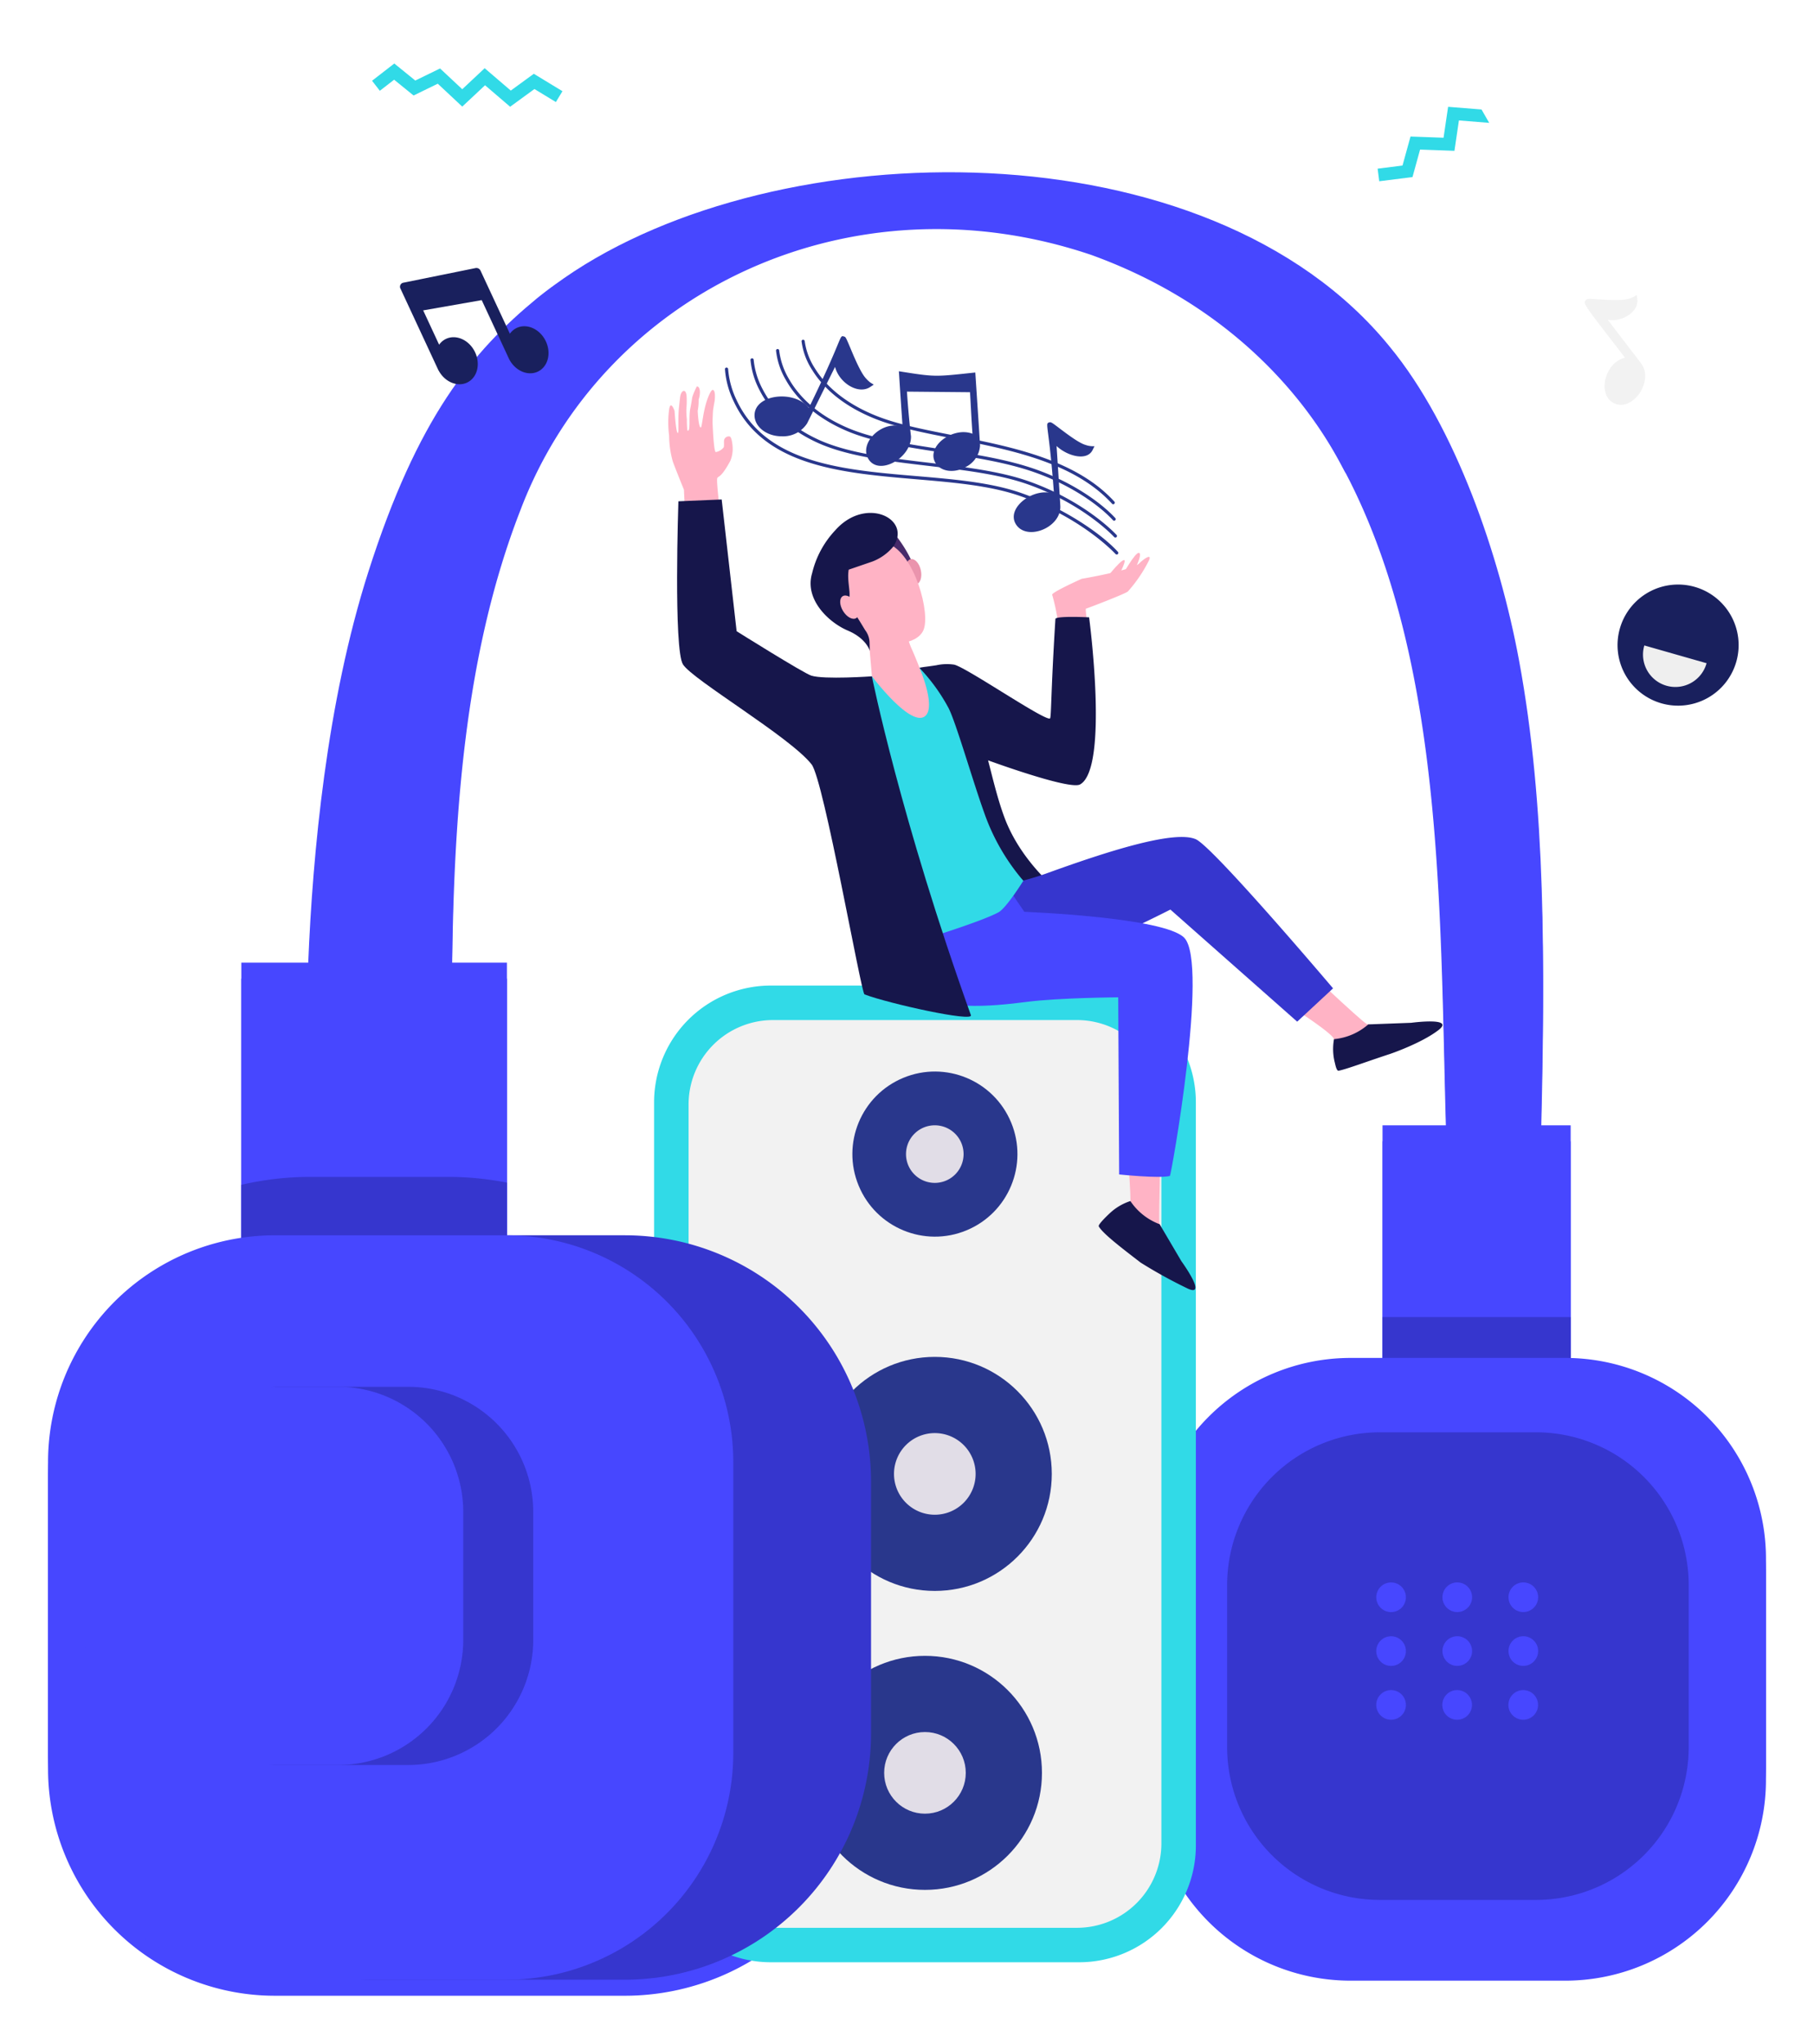 <svg xmlns="http://www.w3.org/2000/svg" width="339.854" height="382.774" viewBox="0 0 339.854 382.774"><defs><filter id="a" width="339.854" height="356.513" x="0" y="26.261" filterUnits="userSpaceOnUse"><feOffset dy="3"/><feGaussianBlur result="blur" stdDeviation="3"/><feFlood flood-opacity=".161"/><feComposite in2="blur" operator="in"/><feComposite in="SourceGraphic"/></filter></defs><g data-name="그룹 1700" transform="translate(-381 -2379.6)"><path fill="#f2f2f2" d="M686.078 2435.565c-1.2.378-4.07.2-5.787.089-1.815-.114-2-.126-2.219.2-.489.63-.444.618 7.38 10.74-3.781.849-5.3 6.95-2.065 8.523 3.428 1.665 7.475-4.005 5.159-7.35-.222-.315-3.621-4.719-6.329-8.272 2.723.468 5.826-1.5 5.529-3.866l-.1-.8a4.2 4.2 0 0 1-1.568.736" data-name="패스 2058"/><path fill="#4747ff" d="M640.016 2659.776v-69.423h11.948c-1.231-41.034-.146-87.871-18.024-123.535l-.779-1.521c-.922-1.073-11.987-28.036-47.734-40.959-45.081-15.236-91.411 6.871-106.936 47.835-10.7 27.46-12.537 58.494-12.809 87.718h10.291v71.753h-49.757v-71.753h12.531c.836-20.422 3.434-48.7 11.267-73.206 9.172-28.747 19.379-41.168 31.602-51.225.556-.437 1.1-.883 1.666-1.309s1.123-.851 1.7-1.258l.025-.019 1.694-1.2c39.902-27.69 120.74-28.949 154.67 12.866 12.4 15.046 20.611 39.3 24.2 58.631 5.141 27.618 4.863 57.372 4.116 87.183h5.578v69.422Zm-155.019-226.893.013-.009-.027.019Z" data-name="합치기 53"/><g filter="url(#a)" transform="translate(381 2379.6)"><path fill="#4747ff" d="M69.9 370.773H51.48A42.48 42.48 0 0 1 9 328.293V273.83a42.49 42.49 0 0 1 36.216-42.021v-51.518h12.531c.836-20.422 3.434-48.7 11.267-73.206 9.172-28.747 19.379-41.168 31.607-51.225.556-.437 1.1-.883 1.666-1.309s1.123-.851 1.7-1.258l.025-.019 1.694-1.2C145.6 24.384 226.441 23.125 260.371 64.94c12.4 15.046 20.611 39.3 24.2 58.631 5.141 27.617 4.863 57.372 4.116 87.183h5.578v43.583a37.6 37.6 0 0 1 36.588 37.586v38.428a37.6 37.6 0 0 1-37.6 37.6h-40.224a37.6 37.6 0 0 1-37.6-37.6v-38.429a37.6 37.6 0 0 1 37.6-37.6h5.991v-43.57h11.948c-1.231-41.034-.146-87.872-18.023-123.535l-.779-1.521c-.922-1.073-11.987-28.036-47.734-40.959-45.085-15.236-91.415 6.871-106.94 47.834-10.7 27.46-12.538 58.494-12.809 87.718h10.29v51.061h22.083a46.135 46.135 0 0 1 46.135 46.135v47.153a46.136 46.136 0 0 1-46.135 46.136ZM104 53.284l-.013.009Zm0 0 .013-.009z" data-name="합치기 56"/></g><path fill="#3636ce" d="M675.264 2626.28q-.469-.011-.94-.012h-34.306v33.508h35.247v-33.5Z" data-name="패스 2059"/><path fill="#4747ff" d="M596.43 2709.95v-38.428a37.6 37.6 0 0 1 37.6-37.6h40.227a37.6 37.6 0 0 1 37.6 37.6v38.428a37.6 37.6 0 0 1-37.6 37.6h-40.228a37.6 37.6 0 0 1-37.599-37.6" data-name="패스 2060"/><path fill="#3636ce" d="M610.905 2706.814v-30.35a28.614 28.614 0 0 1 28.614-28.614h29.24a28.614 28.614 0 0 1 28.619 28.614v30.35a28.614 28.614 0 0 1-28.619 28.614h-29.24a28.614 28.614 0 0 1-28.614-28.614" data-name="패스 2061"/><g fill="#4747ff" data-name="그룹 1699"><g data-name="그룹 1584" transform="translate(638.842 2675.109)"><circle cx="2.778" cy="2.778" r="2.778" data-name="타원 156" transform="translate(0 .858)"/><circle cx="2.778" cy="2.778" r="2.778" data-name="타원 157" transform="rotate(-67.5 9.615 -6.075)"/><circle cx="2.778" cy="2.778" r="2.778" data-name="타원 158" transform="rotate(-9.218 20.45 -150.445)"/></g><g data-name="그룹 1585" transform="translate(638.842 2685.19)"><circle cx="2.778" cy="2.778" r="2.778" data-name="타원 159" transform="translate(0 .858)"/><circle cx="2.778" cy="2.778" r="2.778" data-name="타원 160" transform="rotate(-67.5 9.615 -6.075)"/><circle cx="2.778" cy="2.778" r="2.778" data-name="타원 161" transform="rotate(-9.218 20.444 -150.451)"/></g><g data-name="그룹 1586"><path d="M641.62 2696.129a2.778 2.778 0 1 0 2.778 2.778 2.78 2.78 0 0 0-2.778-2.778" data-name="패스 2062"/><path d="M653.998 2696.129a2.778 2.778 0 1 0 2.778 2.778 2.78 2.78 0 0 0-2.778-2.778" data-name="패스 2063"/><path d="M666.376 2696.129a2.778 2.778 0 1 0 2.778 2.778 2.78 2.78 0 0 0-2.778-2.778" data-name="패스 2064"/></g></g><g data-name="그룹 1589"><path fill="#19205d" d="M706.296 2503.533a11.342 11.342 0 1 1-7.795-14.021 11.34 11.34 0 0 1 7.795 14.021" data-name="패스 2073"/><path fill="#efefef" d="M689.066 2500.483a6.064 6.064 0 1 0 11.662 3.328Z" data-name="패스 2074"/></g><path fill="#31dae7" d="m658.563 2400.105-6.259-.5-.854 5.79-6.189-.226-1.5 5.432-4.659.589.3 2.358 6.231-.787 1.42-5.148 6.438.235.84-5.694 5.672.458Z" data-name="패스 2075"/><path fill="#fff" d="m421.862 2462.822-.307 3.813-6.189.184-1.135 5.52-4.61.895.453 2.333 6.165-1.2 1.077-5.231 6.438-.192.462-5.738Z" data-name="패스 2076"/><path fill="#31dae7" d="M583.178 2747.103h-57.767a21.865 21.865 0 0 1-21.866-21.865v-139.191a21.865 21.865 0 0 1 21.865-21.865h57.766a21.865 21.865 0 0 1 21.869 21.865v139.192a21.863 21.863 0 0 1-21.867 21.864" data-name="패스 2077"/><path fill="#f2f2f2" d="M510.005 2724.837v-138.385a15.81 15.81 0 0 1 15.809-15.809h56.964a15.81 15.81 0 0 1 15.808 15.808v138.39a15.81 15.81 0 0 1-15.808 15.808h-56.965a15.81 15.81 0 0 1-15.808-15.812" data-name="패스 2078"/><circle cx="15.46" cy="15.46" r="15.46" fill="#29378c" data-name="타원 162" transform="rotate(-22.5 6771.792 -53.527)"/><path fill="#e1dde7" d="M561.527 2595.746a5.393 5.393 0 1 1-5.393-5.393 5.393 5.393 0 0 1 5.393 5.393" data-name="패스 2079"/><circle cx="21.917" cy="21.917" r="21.917" fill="#29378c" data-name="타원 163" transform="translate(534.219 2633.725)"/><path fill="#e1dde7" d="M563.782 2655.643a7.645 7.645 0 1 1-7.645-7.645 7.645 7.645 0 0 1 7.645 7.645" data-name="패스 2080"/><circle cx="21.917" cy="21.917" r="21.917" fill="#29378c" data-name="타원 164" transform="translate(532.378 2689.714)"/><circle cx="7.645" cy="7.645" r="7.645" fill="#e1dde7" data-name="타원 165" transform="translate(546.648 2703.986)"/><path fill="#ffb3c5" d="M579.118 2497.929a5.1 5.1 0 0 0 .046-2.156 37 37 0 0 0-1.038-4.781c-.185-.426 5.514-2.983 5.514-2.983s9.439-1.613 10.727-2.841 2.426-1.806 1.9-.628a26.5 26.5 0 0 1-3.965 5.845c-.571.471-7.728 3.2-7.861 3.217s.462 4.649.462 4.649Z" data-name="패스 2081"/><path fill="#16164b" d="M585.044 2495.218s-6.273-.315-6.312.312c-.87 13.9-.758 18.446-1.015 18.62-.879.592-15.657-9.565-17.959-10.072a9.3 9.3 0 0 0-3.345.119c-2.622.389-1.742.221-3.121.454l-.117.022.308 2.473c3.281 2.315 14.861 41.907 15.429 41.812.635-.106 14.449 1.678 14.078.576-.06-.179-9.994-6.514-13.831-16.9-1.288-3.488-2.172-7.3-3.041-10.63 3.157 1.14 15.477 5.487 17.232 4.511 5.458-3.031 1.694-31.297 1.694-31.297" data-name="패스 2082"/><path fill="#ffb3c5" d="M616.655 2564.208s13.639 8.295 14.261 9.978c.9 2.425 11.933-2.213 9.117-2.394-.648-.042-2.738-.315-2.915-.385-.949-.371-13.641-12.434-13.641-12.434Z" data-name="패스 2083"/><path fill="#16164b" d="m645.391 2571.155-8.044.3a11.37 11.37 0 0 1-6.42 2.763 10.3 10.3 0 0 0 .147 4.38c.105.4.317 1.607.721 1.532 1.461-.275 5.267-1.716 9.629-3.14 0 0 5.855-1.985 9.077-4.471s-5.11-1.364-5.11-1.364" data-name="패스 2084"/><path fill="#3636ce" d="M557.829 2546.321a54.9 54.9 0 0 0 19.147-3.113c11.37-4.124 24-8.188 28.051-6.434 3.26 1.411 25.72 27.929 25.72 27.929l-6.718 6.24-23.755-20.994s-25.583 13.046-31.721 12.665c-13.98-.868-15.472-11.773-10.724-16.293" data-name="패스 2085"/><path fill="#3636ce" d="m567.131 2539.33 10.433 9.781-16.349 7.181-3.386-9.969Z" data-name="패스 2086"/><path fill="#ffb3c5" d="M591.606 2586.758s1.235 15.159 1.194 17.756 7.617 9.449 6.438 6.886c-.271-.59-1.023-2.559-1.046-2.748-.124-1.011.339-18.526.339-18.526Z" data-name="패스 2087"/><path fill="#16164b" d="m602.341 2615.813-4.083-6.937a11.37 11.37 0 0 1-5.481-4.337 10.3 10.3 0 0 0-3.784 2.211c-.3.281-2.337 2.178-2.137 2.536.737 1.318 4.129 3.926 7.836 6.774a90 90 0 0 0 8.881 4.894c3.719 1.655-1.232-5.141-1.232-5.141" data-name="패스 2088"/><path fill="#4747ff" d="M602.883 2555.243c-3.7-3.882-29.972-4.869-29.972-4.869l-8.831-12.968-14.738 11.693s3.091 12.465 4.686 15.7c2.125 4.316 12.838 3.278 19.358 2.437 6-.775 17.113-.852 17.113-.852l.174 33.171s7.49.795 9.507.283c.229-.054 7.31-39.766 2.703-44.595" data-name="패스 2089"/><path fill="#31dae7" d="m553.267 2504.693-8.914 1.557s-.2.1-.257.115c-.715.222 3.051 26.288 4.862 35.976s3.619 13.633 3.619 13.633 11.911-3.6 15.473-5.5c1.479-.786 4.673-5.919 4.673-5.919a39.6 39.6 0 0 1-7.366-12.836c-2.255-6.277-5.448-17.5-6.782-19.763a34.3 34.3 0 0 0-5.308-7.263" data-name="패스 2090"/><path fill="#ffb3c5" d="m543.67 2498.305.685 7.952s7 9.318 9.811 7.57c2.363-1.467-.761-8.815-.761-8.815s-.64-1.694-1.479-3.628a14.6 14.6 0 0 1-1.221-3.945c-.258-2.715-7.035.866-7.035.866" data-name="패스 2091"/><path fill="#472a6a" d="M548.464 2479.416s3.489 4.11 4.156 7.839a19.6 19.6 0 0 1 .175 6.385l-10.844-10.225Z" data-name="패스 2092"/><path fill="#ea94ad" d="M553.512 2486.367c.29 1.3-.087 2.489-.842 2.657s-1.6-.748-1.892-2.046.087-2.489.842-2.657 1.602.746 1.892 2.046" data-name="패스 2093"/><path fill="#ffb3c5" d="M539.095 2485.597c-.223-.021 1.1 10.905 4.568 13.1s9.013 1.767 10.316-1.014c1.441-3.077-1.62-14.391-6.622-16.278s-8.262 4.192-8.262 4.192" data-name="패스 2094"/><path fill="#16164b" d="M537.487 2478.916a17.67 17.67 0 0 0-4.342 8.059c-1.462 4.874 3.1 9.2 6.673 10.714s4.135 3.82 4.135 3.82l-.04-1.474a3.96 3.96 0 0 0-.812-2.4c-.358-.575-1.52-2.553-1.942-3.062-1.115-1.341-1.337-1.633-1.036-3.068.231-1.105-.461-3.4-.115-5.216l4.39-1.506a9.5 9.5 0 0 0 3.967-2.823c3.529-5.204-5.177-9.504-10.878-3.044" data-name="패스 2095"/><path fill="#ffb3c5" d="M541.337 2492.577c.7 1.134.728 2.381.07 2.787s-1.758-.185-2.455-1.318-.728-2.381-.07-2.786 1.757.179 2.455 1.317" data-name="패스 2096"/><path fill="#ffb3c5" d="M507.06 2466.068c.762 2.043 2.08 5.258 2.08 5.258.035.923.217 4.759.449 9.459l6.528-3.556s-.983-7.587-.733-8.088c.212-.424.7.015 2.448-3.24a5.9 5.9 0 0 0 .433-2.5s-.1-1.923-.551-2.05a.894.894 0 0 0-1.023.564c-.116.348.015 1.111-.1 1.459a2.4 2.4 0 0 1-1.479.892c-.42.029-.618-5.65-.618-5.65s.044-1.622.1-2.158c.048-.457.3-1.809.3-1.809s.25-1.949-.354-2.024c-.357-.044-1.057 1.6-1.468 3.3-.443 1.835-.591 3.743-.78 3.739-.445-.007-.579-3.118-.579-3.118a10 10 0 0 0 .178-2.129c.315-.865.409-2.413-.331-2.453a12.7 12.7 0 0 0-.864 2.03s-.214 1.4-.358 2.059c-.254 1.162-.1 2.934-.212 3.735-.091.667-.273.419-.34.454a16 16 0 0 1-.1-2.115 12.5 12.5 0 0 1-.086-2.053 15 15 0 0 0 .039-2.183c-.071-1.609-1.056-1.326-1.23.173-.066.571-.134 1.194-.2 1.825-.256 2.454.033 4.756-.223 4.806-.331.065-.609-4.155-.609-4.155s-.789-2.26-1.044-.045a19 19 0 0 0 .027 4.69 18.2 18.2 0 0 0 .7 4.883" data-name="패스 2097"/><path fill="#16164b" d="M544.345 2506.265s-8.932.636-11.35-.13c-1.466-.464-13.988-8.317-13.988-8.317l-2.8-24.673-8.11.342s-.934 27.749.864 30.561c1.856 2.9 20.091 13.6 24.09 18.708 2.3 2.942 9.258 42.765 9.913 43.081 4.6 1.739 20.413 5.224 19.936 3.894-13.182-36.733-18.555-63.466-18.555-63.466" data-name="패스 2098"/><path fill="#ffb3c5" d="M582.121 2491.055s2.347-1.353 2.984-1.653 2.709-.949 2.709-.949 2.89-3.77 3.718-3.957-1.483 3.916-1.483 3.916l-1.018 1.241s1.666-1.811 1.993-2.073 2.633-4.612 3.371-4.432-.826 3.234-1.575 4.845-4.88 3.043-4.88 3.043Z" data-name="패스 2099"/><g data-name="그룹 1597"><g data-name="그룹 1595"><g data-name="그룹 1594"><g data-name="그룹 1590"><path fill="#29378c" d="M590.008 2483.369c-.061-.067-6.171-6.747-17.854-10.86-16.675-5.87-45.261.563-53.747-17.841a16.4 16.4 0 0 1-1.586-5.962.3.3 0 0 1 .594-.013 16.2 16.2 0 0 0 1.544 5.751c8.331 18 36.624 11.6 53.393 17.5 8.389 2.953 15.285 7.9 18.1 11.023a.3.3 0 0 1-.444.402" data-name="패스 2100"/></g><g data-name="그룹 1591"><path fill="#29378c" d="M589.777 2480.217c-.231-.252-5.781-6.216-16.195-9.9-11.343-4.029-28.79-3.044-39.275-7.736-6.369-2.851-9.484-6.932-10.974-9.853a15 15 0 0 1-1.73-5.754.3.3 0 0 1 .594-.021 14.75 14.75 0 0 0 1.68 5.533c1.449 2.827 4.477 6.779 10.673 9.553 10.377 4.645 27.79 3.655 39.23 7.719 10.551 3.734 16.2 9.8 16.435 10.058a.3.3 0 0 1-.437.4Z" data-name="패스 2101"/></g><g data-name="그룹 1592"><path fill="#29378c" d="M589.544 2477.06c-2.473-2.7-7.591-6.46-14.535-8.938-10.958-3.93-25.853-3.824-35.216-7.752-6.667-2.8-9.956-6.749-11.54-9.571a13.8 13.8 0 0 1-1.866-5.56.3.3 0 0 1 .593-.03 13.55 13.55 0 0 0 1.808 5.33c1.541 2.732 4.741 6.559 11.235 9.284 4.729 1.983 10.852 2.918 17.336 3.906 6.124.934 12.457 1.9 17.851 3.834 7.047 2.514 12.251 6.347 14.773 9.1a.3.3 0 0 1-.439.397" data-name="패스 2102"/></g><g data-name="그룹 1593"><path fill="#29378c" d="M589.31 2473.905c-10.594-11.55-32.055-11.089-44.032-15.744-6.978-2.712-10.439-6.537-12.116-9.268a12.8 12.8 0 0 1-1.994-5.39.3.3 0 0 1 .593-.036 12.5 12.5 0 0 0 1.929 5.148c1.63 2.643 5 6.348 11.8 8.992 11.937 4.639 33.49 4.16 44.255 15.9a.3.3 0 1 1-.437.4Z" data-name="패스 2103"/></g></g></g><g fill="#29378c" data-name="그룹 1596"><path d="M543.246 2450.477c-.982-1.025-2.226-4.01-2.97-5.794-1-2.4-.878-1.9-1.258-2.1-.8-.16-.125.416-6.487 13.426-2.635-3.448-10.192-2.6-10.169 1.4.012 2.072 2.2 3.922 5.144 3.905a5.35 5.35 0 0 0 4.687-2.389c.208-.381 2.975-6.032 5.253-10.608.795 3.027 4.354 5.232 6.576 3.766l.672-.443-.68-.429a6 6 0 0 1-.768-.734" data-name="패스 2104"/><path d="M584.336 2462.915c-1.207-.346-3.5-2.084-4.873-3.122-1.449-1.1-1.6-1.213-1.959-1.061-.756.255.029.6.96 13.364-3.621-1.38-9 2.529-7.169 5.631 1.938 3.282 8.443.791 8.361-3.278-.011-.386-.412-6.861-.707-11.319 2.011 1.893 5.686 2.894 6.745.759l.357-.722a4.3 4.3 0 0 1-1.715-.252" data-name="패스 2105"/><path d="M564.608 2463.004c-.015-.539-.408-6.419-.884-13.64-7.59.8-7.328.88-14.317-.233.234 3.709.485 7.437.7 10.435-3.676-1.4-8.237 2.9-6.43 5.965 1.952 3.306 8.08-.161 8-4.209 0 0-.411-3.227-.76-8.375l11.815.109c.108 1.592.241 4.719.464 7.775-3.656-1.393-8.758 2.377-6.943 5.451 1 1.693 3.6 2.015 5.795.718a4.82 4.82 0 0 0 2.566-4Z" data-name="패스 2106"/></g></g><path fill="#fff" d="M577.668 2395.399c.058-.537.462-6.415.967-13.634-7.629-.229-7.38-.119-14.154-2.165-.27 3.707-.524 7.434-.715 10.434-3.453-1.886-8.554 1.763-7.177 5.041 1.487 3.539 8.262 1.9 8.727-2.118.04-.37.243-3.639.594-8.787l10.651 1.573c-.108 1.592-.241 3.677-.433 6.734-3.434-1.874-8.56 1.749-7.176 5.041.761 1.812 3.294 2.483 5.644 1.495a4.82 4.82 0 0 0 3.083-3.613Z" data-name="패스 2107"/><path fill="#31dae7" d="m454.871 2391.494 3.933 3.19 4.643-2.262 4.155 3.888 4.2-3.935 4.893 4.189 4.315-3.146 5.367 3.262-1.235 2.031-4.013-2.439-4.554 3.32-4.7-4.027-4.271 4-4.586-4.29-4.533 2.209-3.645-2.957-2.678 2.074-1.457-1.878Z" data-name="패스 2108"/><path fill="#3636ce" d="M404.767 2704.235v-47.15a46.135 46.135 0 0 1 46.135-46.135h47.153a46.135 46.135 0 0 1 46.135 46.135v47.15a46.135 46.135 0 0 1-46.135 46.135h-47.153a46.135 46.135 0 0 1-46.135-46.135" data-name="패스 2109"/><path fill="#3636ce" d="M475.971 2601.092a57 57 0 0 0-11.075-1.078h-25.718a57 57 0 0 0-12.962 1.484v30.147h49.756z" data-name="패스 2111"/><path fill="#19205d" d="M463.177 2448.99c1.158 2.167 3.557 3.164 5.411 2.223 1.882-.956 2.486-3.545 1.35-5.782s-3.584-3.277-5.466-2.321a3.3 3.3 0 0 0-1.2 1.048l-2.988-6.427 10.965-1.922 5.11 10.99.018.039c1.137 2.237 3.584 3.277 5.466 2.321s2.486-3.545 1.35-5.782-3.584-3.277-5.466-2.321a3.3 3.3 0 0 0-1.2 1.045l-5.481-11.772a.86.86 0 0 0-.907-.533l-13.656 2.768a.77.77 0 0 0-.434 1.134l7.114 15.3Z" data-name="패스 2112"/><path fill="#4747ff" d="M390 2707.894v-54.459a42.48 42.48 0 0 1 42.481-42.481H475.9a42.48 42.48 0 0 1 42.479 42.481v54.462a42.48 42.48 0 0 1-42.479 42.476h-43.42a42.48 42.48 0 0 1-42.48-42.479" data-name="패스 2113"/><path fill="#3636ce" d="M410.068 2686.722v-23.955a23.44 23.44 0 0 1 23.441-23.439h23.955a23.44 23.44 0 0 1 23.439 23.439v23.955a23.44 23.44 0 0 1-23.439 23.439h-23.955a23.44 23.44 0 0 1-23.441-23.439" data-name="패스 2114"/><path fill="#4747ff" d="M396.953 2686.722v-23.955a23.44 23.44 0 0 1 23.439-23.439h23.955a23.44 23.44 0 0 1 23.439 23.439v23.955a23.44 23.44 0 0 1-23.439 23.439h-23.955a23.44 23.44 0 0 1-23.439-23.439" data-name="패스 2115"/></g></svg>